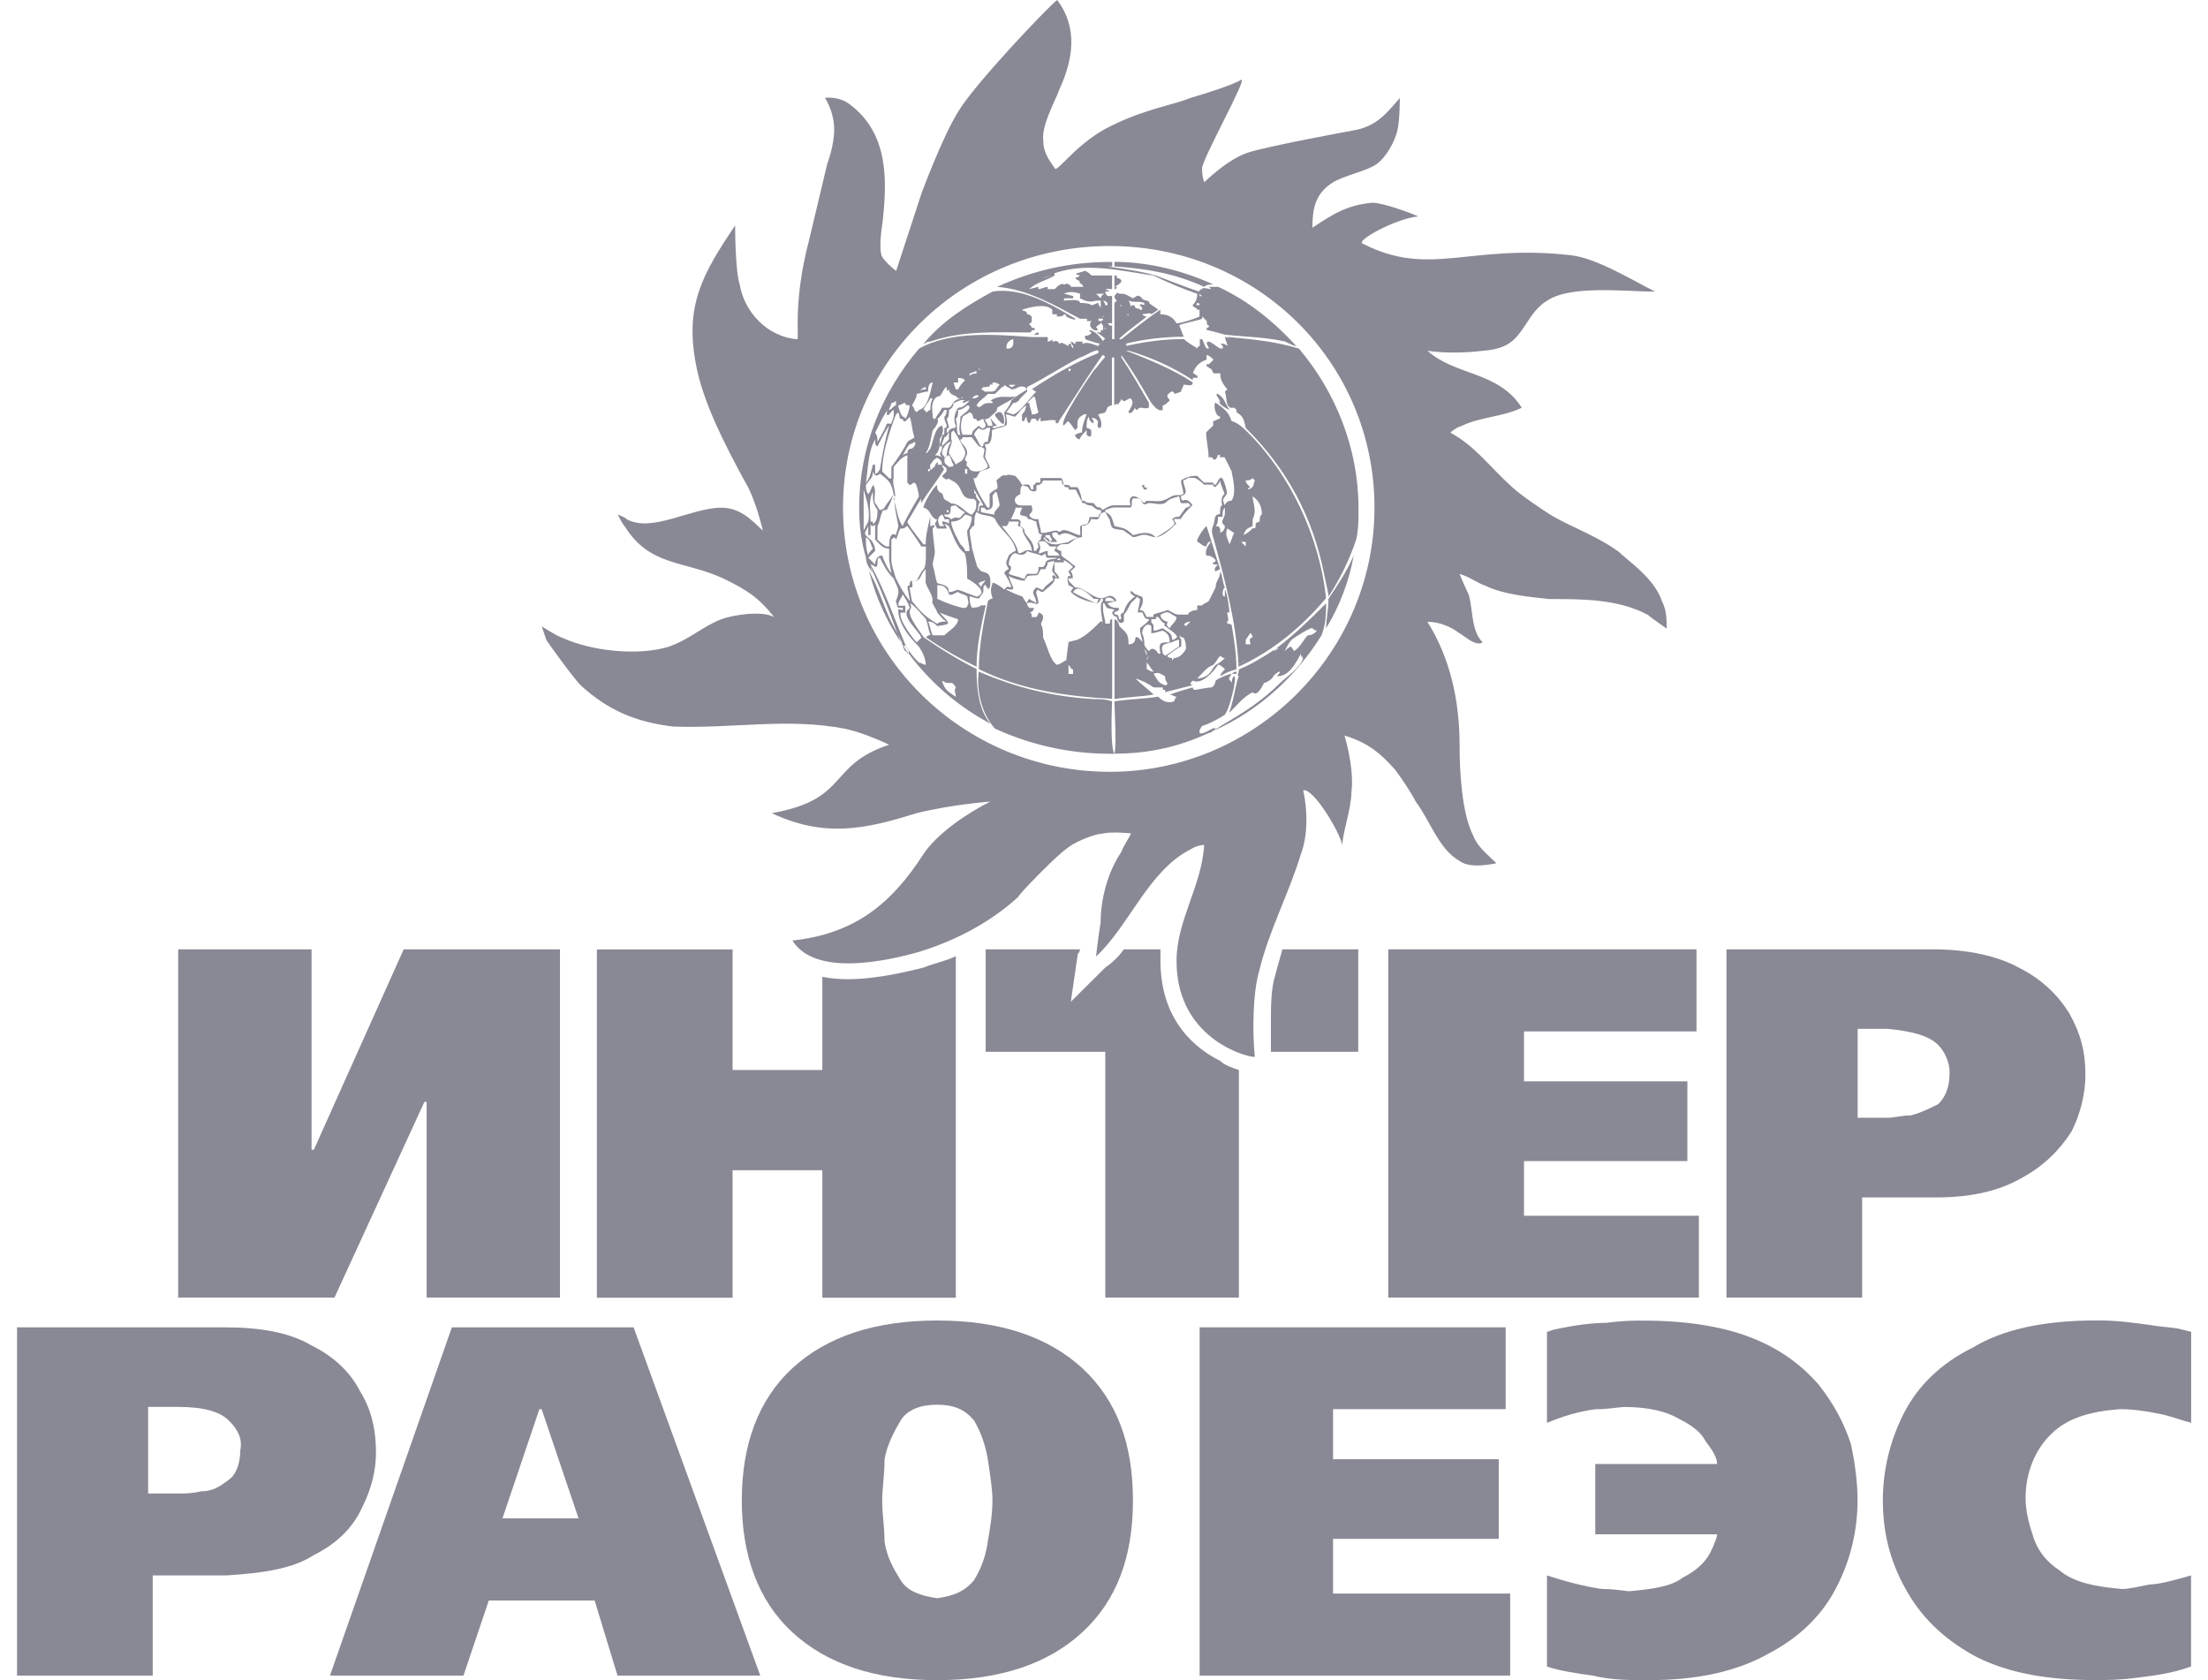 <svg width="46" height="35" viewBox="0 0 46 35" fill="none" xmlns="http://www.w3.org/2000/svg">
<g id="Organizers">
<g id="Vector">
<path fill-rule="evenodd" clip-rule="evenodd" d="M3.086 29.308H3.712C4.239 29.308 4.577 29.403 4.767 29.591C4.959 29.784 5.055 29.974 5.006 30.21C5.006 30.494 4.91 30.73 4.767 30.825C4.575 30.971 4.429 31.066 4.19 31.066C3.998 31.112 3.855 31.112 3.712 31.112H3.086V29.308ZM0.355 27.65V34.905H3.182V32.818H4.72C5.485 32.771 6.109 32.676 6.54 32.393C7.017 32.156 7.356 31.822 7.547 31.396C7.739 31.017 7.833 30.635 7.833 30.257C7.833 29.784 7.737 29.355 7.498 28.977C7.307 28.598 6.968 28.263 6.491 28.028C6.013 27.745 5.387 27.65 4.671 27.65H0.355Z" fill="#898995"/>
<path fill-rule="evenodd" clip-rule="evenodd" d="M11.284 29.355L12.053 31.63H10.468L11.237 29.355H11.284ZM9.414 27.65L6.874 34.905H9.656L10.183 33.341H12.388L12.865 34.905H15.839L13.2 27.65H9.414Z" fill="#898995"/>
<path fill-rule="evenodd" clip-rule="evenodd" d="M19.525 29.262C19.864 29.262 20.102 29.357 20.294 29.593C20.437 29.834 20.533 30.117 20.58 30.4C20.629 30.732 20.676 31.019 20.676 31.256C20.676 31.539 20.629 31.822 20.58 32.108C20.533 32.443 20.435 32.678 20.294 32.915C20.102 33.151 19.864 33.246 19.525 33.293C19.191 33.246 18.903 33.151 18.762 32.915C18.617 32.678 18.475 32.441 18.428 32.108C18.428 31.824 18.379 31.541 18.379 31.256C18.379 31.019 18.428 30.732 18.428 30.4C18.475 30.117 18.619 29.834 18.762 29.593C18.905 29.357 19.191 29.262 19.525 29.262ZM19.525 27.508C18.23 27.508 17.228 27.84 16.508 28.501C15.788 29.167 15.454 30.115 15.454 31.254C15.454 32.393 15.788 33.341 16.508 34.003C17.228 34.668 18.232 35 19.525 35C20.819 35 21.826 34.668 22.548 34.003C23.264 33.341 23.603 32.439 23.603 31.254C23.603 30.069 23.264 29.167 22.548 28.501C21.826 27.84 20.823 27.508 19.525 27.508Z" fill="#898995"/>
<path fill-rule="evenodd" clip-rule="evenodd" d="M24.992 27.65V34.905H31.462V33.196H27.772V32.057H31.224V30.398H27.772V29.355H31.368V27.65H24.992Z" fill="#898995"/>
<path fill-rule="evenodd" clip-rule="evenodd" d="M33.235 30.494V31.962H35.774C35.774 32.009 35.725 32.156 35.63 32.344C35.534 32.532 35.344 32.722 35.056 32.864C34.818 33.052 34.432 33.101 33.953 33.147C33.857 33.147 33.667 33.101 33.38 33.101C33.041 33.054 32.66 32.959 32.229 32.818V34.717C32.515 34.812 32.851 34.858 33.184 34.905C33.571 35 33.953 35 34.336 35C35.391 35 36.207 34.812 36.876 34.43C37.502 34.098 37.979 33.627 38.265 33.054C38.557 32.488 38.699 31.869 38.699 31.254C38.699 30.918 38.653 30.494 38.557 30.069C38.412 29.64 38.218 29.262 37.883 28.837C37.549 28.455 37.12 28.123 36.541 27.888C35.966 27.652 35.199 27.51 34.239 27.51C34.047 27.51 33.81 27.51 33.475 27.556C33.184 27.556 32.802 27.603 32.372 27.698L32.229 27.745V29.64C32.564 29.498 32.898 29.403 33.233 29.357C33.524 29.357 33.714 29.31 33.857 29.31C34.336 29.31 34.722 29.405 34.961 29.547C35.246 29.689 35.438 29.834 35.534 30.024C35.678 30.214 35.772 30.356 35.772 30.497H33.233L33.235 30.494Z" fill="#898995"/>
<path fill-rule="evenodd" clip-rule="evenodd" d="M45.649 32.818C45.315 32.913 44.98 33.006 44.79 33.006C44.548 33.052 44.356 33.101 44.213 33.101C43.64 33.054 43.205 32.959 42.918 32.722C42.632 32.534 42.44 32.298 42.344 31.962C42.249 31.679 42.2 31.442 42.2 31.206C42.2 30.682 42.392 30.208 42.726 29.879C43.061 29.543 43.544 29.401 44.162 29.355C44.45 29.355 44.739 29.401 44.98 29.45C45.219 29.496 45.457 29.591 45.649 29.638V27.743L45.457 27.696C45.313 27.65 45.076 27.65 44.788 27.601C44.45 27.555 44.115 27.506 43.685 27.506C42.581 27.506 41.718 27.694 41.098 28.073C40.425 28.404 39.948 28.88 39.66 29.448C39.371 30.018 39.226 30.633 39.226 31.252C39.226 32.009 39.417 32.627 39.754 33.194C40.089 33.764 40.566 34.191 41.192 34.525C41.861 34.856 42.677 34.998 43.638 34.998C43.877 34.998 44.162 34.998 44.497 34.952C44.884 34.905 45.266 34.856 45.647 34.715V32.816L45.649 32.818Z" fill="#898995"/>
<path fill-rule="evenodd" clip-rule="evenodd" d="M19.24 20.156C18.664 20.301 17.803 20.489 17.132 20.348V22.29H15.262V19.777H12.435V27.033H15.262V24.377H17.132V27.033H19.913V19.919C19.721 20.014 19.478 20.061 19.24 20.156Z" fill="#898995"/>
<path fill-rule="evenodd" clip-rule="evenodd" d="M25.422 22.1C24.945 21.865 24.176 21.293 24.176 20.012V19.776H23.413C23.317 19.917 23.168 20.061 23.026 20.156L22.309 20.868L22.454 19.872C22.454 19.872 22.501 19.824 22.501 19.776H20.535V21.911H23.027V27.031H25.81V22.288C25.663 22.241 25.518 22.193 25.422 22.1Z" fill="#898995"/>
<path fill-rule="evenodd" clip-rule="evenodd" d="M6.538 23.952H6.491V19.776H3.712V27.031H6.968L8.841 22.955H8.888V27.031H11.666V19.776H8.41L6.538 23.952Z" fill="#898995"/>
<path fill-rule="evenodd" clip-rule="evenodd" d="M26.573 20.301C26.477 20.584 26.477 20.963 26.477 21.339V21.911H28.297V19.776H26.716C26.667 19.966 26.62 20.107 26.571 20.301H26.573Z" fill="#898995"/>
<path fill-rule="evenodd" clip-rule="evenodd" d="M40.617 22.336C40.617 22.67 40.521 22.86 40.378 23.002C40.186 23.097 39.997 23.19 39.805 23.236C39.613 23.236 39.466 23.285 39.324 23.285H38.701V21.432H39.324C39.854 21.483 40.188 21.578 40.378 21.768C40.523 21.909 40.617 22.146 40.617 22.334V22.336ZM43.108 21.104C42.869 20.724 42.534 20.394 42.057 20.156C41.623 19.919 41.002 19.776 40.28 19.776H35.968V27.031H38.795V24.944H40.329C41.098 24.944 41.671 24.802 42.153 24.519C42.581 24.282 42.916 23.952 43.157 23.57C43.35 23.192 43.446 22.767 43.446 22.385C43.446 21.913 43.35 21.535 43.108 21.106V21.104Z" fill="#898995"/>
<path fill-rule="evenodd" clip-rule="evenodd" d="M31.75 24.187H35.154V22.526H31.75V21.486H35.344V19.776H28.922V27.031H35.393V25.326H31.75V24.187Z" fill="#898995"/>
<path fill-rule="evenodd" clip-rule="evenodd" d="M23.121 16.078C20.055 16.078 17.563 13.612 17.563 10.575C17.563 7.537 20.055 5.125 23.121 5.125C26.187 5.125 28.635 7.544 28.635 10.575C28.635 13.605 26.142 16.078 23.121 16.078ZM33.763 11.525C33.333 11.195 32.804 11.007 32.374 10.767C32.135 10.625 31.654 10.293 31.509 10.152C31.032 9.727 30.742 9.296 30.216 9.013C30.216 9.013 30.312 8.916 30.454 8.871C30.842 8.683 31.319 8.683 31.703 8.493C31.224 7.733 30.314 7.828 29.74 7.308C30.073 7.356 30.503 7.356 30.891 7.308C31.511 7.261 31.607 7.019 31.895 6.596C31.99 6.454 32.137 6.312 32.233 6.264C32.71 5.93 33.91 6.076 34.483 6.076C34.006 5.835 33.237 5.364 32.71 5.315C30.601 5.079 29.787 5.787 28.398 5.079C28.204 5.032 29.067 4.555 29.545 4.508C29.449 4.46 28.829 4.223 28.588 4.223C28.06 4.272 27.772 4.46 27.342 4.743C27.342 4.365 27.391 4.033 27.772 3.798C28.011 3.653 28.492 3.558 28.684 3.416C28.876 3.275 29.067 2.945 29.114 2.706C29.163 2.518 29.163 2.041 29.163 2.041C28.878 2.373 28.684 2.613 28.252 2.706C28.252 2.706 26.432 3.038 26.001 3.178C25.567 3.319 25.09 3.796 25.09 3.796C25.09 3.796 25.043 3.701 25.043 3.507C25.043 3.313 26.001 1.612 25.859 1.661C25.712 1.756 25.139 1.944 24.804 2.039C24.465 2.18 23.845 2.276 23.172 2.611C22.456 2.943 22.022 3.604 21.975 3.509C21.926 3.414 21.736 3.226 21.736 2.943C21.689 2.611 21.975 2.134 22.075 1.851C22.36 1.234 22.458 0.57 22.024 0C21.832 0.145 20.3 1.756 19.965 2.322C19.633 2.848 19.197 4.031 19.197 4.031L18.67 5.643C18.67 5.643 18.479 5.502 18.385 5.36C18.287 5.218 18.385 4.646 18.385 4.646C18.48 3.796 18.529 2.799 17.712 2.18C17.473 1.992 17.187 2.039 17.187 2.039C17.187 2.039 17.379 2.322 17.379 2.704C17.379 3.036 17.234 3.414 17.234 3.414L16.849 5.03C16.514 6.311 16.657 7.067 16.61 7.067C15.988 7.019 15.507 6.501 15.411 5.928C15.315 5.645 15.315 4.697 15.315 4.697C14.646 5.692 14.26 6.357 14.499 7.591C14.646 8.394 15.123 9.298 15.507 10.01C15.745 10.388 15.892 11.054 15.892 11.054C15.649 10.819 15.411 10.576 15.027 10.576C14.403 10.576 13.589 11.102 13.061 10.819C13.014 10.768 12.869 10.72 12.869 10.72C12.869 10.72 12.965 10.914 13.012 10.96C13.542 11.812 14.258 11.671 15.074 12.053C15.552 12.287 15.79 12.431 16.129 12.856C15.89 12.714 15.264 12.807 15.025 12.902C14.644 13.044 14.352 13.331 13.922 13.475C13.298 13.663 12.341 13.57 11.717 13.287C11.574 13.238 11.286 13.046 11.286 13.046C11.286 13.046 11.333 13.191 11.382 13.333C11.478 13.475 11.955 14.136 12.102 14.28C12.675 14.803 13.249 15.04 14.018 15.135C15.264 15.182 16.414 14.947 17.612 15.182C18.042 15.277 18.523 15.514 18.523 15.514C17.228 15.942 17.706 16.652 16.078 16.939C17.181 17.459 18.04 17.271 19.095 16.939C19.864 16.751 20.629 16.699 20.629 16.699C20.149 16.939 19.525 17.364 19.24 17.789C18.57 18.833 17.803 19.452 16.508 19.593C16.986 20.354 18.475 20.018 19.144 19.83C19.913 19.593 20.629 19.215 21.206 18.691C21.302 18.549 21.636 18.22 21.781 18.076C21.877 17.981 22.071 17.787 22.262 17.647C22.454 17.506 22.838 17.364 22.979 17.364C23.17 17.316 23.605 17.364 23.605 17.364H23.556C23.556 17.411 23.413 17.599 23.364 17.742C23.073 18.171 22.93 18.738 22.93 19.215C22.881 19.498 22.834 19.925 22.834 19.925C23.507 19.31 23.935 18.127 24.8 17.696C24.945 17.601 25.086 17.601 25.086 17.601C25.039 18.456 24.511 19.17 24.511 20.02C24.511 21.729 26.142 22.061 26.142 22.012C26.093 21.541 26.093 20.685 26.238 20.208C26.43 19.405 26.858 18.598 27.103 17.789C27.246 17.411 27.246 16.891 27.15 16.462C27.389 16.416 28.011 17.506 27.962 17.647C27.962 17.364 28.154 16.844 28.154 16.509C28.203 16.128 28.107 15.657 28.011 15.323C28.492 15.465 28.778 15.706 29.065 16.035C29.208 16.224 29.398 16.509 29.494 16.699C29.785 17.079 29.975 17.694 30.406 17.934C30.597 18.076 30.934 18.03 31.175 17.983C30.983 17.789 30.787 17.649 30.693 17.411C30.454 16.939 30.408 16.084 30.408 15.512C30.408 14.613 30.216 13.713 29.738 12.953C29.977 12.953 30.216 13.048 30.408 13.193C30.503 13.24 30.742 13.477 30.889 13.382C30.646 13.141 30.693 12.716 30.597 12.384C30.549 12.289 30.406 11.956 30.406 11.956C30.597 12.006 30.787 12.15 30.934 12.196C31.315 12.384 31.842 12.433 32.276 12.479C32.992 12.479 33.714 12.479 34.336 12.811C34.383 12.86 34.722 13.094 34.722 13.094C34.722 12.906 34.722 12.716 34.626 12.528C34.479 12.103 34.098 11.816 33.761 11.531L33.763 11.525Z" fill="#898995"/>
<path fill-rule="evenodd" clip-rule="evenodd" d="M21.732 5.787C21.829 5.756 21.893 5.74 21.924 5.74C21.877 5.74 21.781 5.787 21.732 5.787ZM25.088 5.975C24.464 5.692 23.89 5.597 23.217 5.55V5.455C23.937 5.455 24.659 5.643 25.279 5.926C25.231 5.926 25.135 5.926 25.088 5.973V5.975ZM23.217 5.975V5.74H23.266V5.787C23.46 5.835 23.317 5.928 23.217 5.975ZM23.217 6.023V5.975H23.266C23.266 6.007 23.25 6.023 23.217 6.023ZM22.932 6.215C22.899 6.184 22.867 6.153 22.836 6.12H23.027C22.979 6.12 22.932 6.169 22.932 6.215ZM24.992 6.215V6.12L25.041 6.169H24.992V6.215ZM24.945 6.357C24.896 6.357 24.945 6.311 24.945 6.311C24.976 6.311 24.992 6.326 24.992 6.357H24.945ZM23.026 6.357C23.026 6.357 23.026 6.311 22.977 6.262C23.009 6.262 23.041 6.278 23.073 6.311V6.357H23.026ZM23.364 6.406C23.364 6.406 23.364 6.357 23.317 6.357H23.364V6.406ZM22.932 6.406C22.899 6.373 22.883 6.342 22.883 6.311C22.836 6.311 22.787 6.357 22.74 6.357C22.691 6.311 22.548 6.311 22.501 6.311C22.501 6.214 22.216 6.262 22.167 6.262V6.214H22.358V6.167L22.167 6.118C22.262 6.072 22.358 6.072 22.501 6.118V6.214C22.597 6.262 22.693 6.311 22.836 6.262H22.932V6.406ZM23.746 6.452C23.746 6.406 23.699 6.452 23.65 6.406C23.65 6.406 23.65 6.357 23.603 6.357C23.603 6.357 23.554 6.357 23.554 6.406C23.554 6.342 23.538 6.295 23.507 6.264C23.65 6.312 23.746 6.264 23.84 6.312V6.359C23.84 6.359 23.744 6.312 23.744 6.359L23.793 6.408V6.454H23.744L23.746 6.452ZM23.509 6.596C23.509 6.547 23.46 6.547 23.46 6.547H23.509V6.596ZM22.979 6.596H22.932C22.979 6.596 23.075 6.547 22.979 6.596ZM21.636 6.972H21.541C21.573 6.94 21.605 6.924 21.636 6.924V6.972ZM23.364 7.067H23.317C23.317 7.019 23.841 6.642 23.89 6.596C23.858 6.596 23.826 6.58 23.794 6.547C23.841 6.547 23.986 6.501 23.986 6.547L24.129 6.452C24.082 6.406 23.986 6.357 23.937 6.311C23.986 6.262 23.794 6.262 23.794 6.214C23.699 6.118 23.699 6.167 23.603 6.214C23.507 6.167 23.458 6.118 23.364 6.118H23.317C23.266 6.072 23.266 6.118 23.217 6.167C23.217 6.198 23.234 6.23 23.266 6.262L23.217 6.311V6.262V7.065H23.168V6.782H23.122L23.073 6.733H23.168V6.167H23.073C23.073 6.167 23.026 6.118 23.026 6.072H23.122L23.026 6.021H23.168V5.738H22.74C22.676 5.675 22.628 5.643 22.595 5.643C22.499 5.69 22.309 5.69 22.499 5.738C22.468 5.769 22.436 5.785 22.403 5.785C22.403 5.833 22.499 5.833 22.499 5.88C22.452 5.88 22.548 5.928 22.548 5.928C22.548 5.928 22.548 5.975 22.595 5.975H22.309C22.309 5.928 22.261 5.928 22.261 5.928C22.214 5.88 22.214 5.928 22.165 5.928C22.118 5.88 22.018 5.975 21.971 6.023H21.826V5.975C21.779 5.975 21.683 6.023 21.634 6.023V5.975L21.443 6.023C21.587 5.882 21.824 5.835 21.969 5.74V5.692C22.642 5.457 23.362 5.645 24.031 5.74C24.319 5.882 24.657 6.023 24.943 6.12C24.943 6.215 24.911 6.294 24.847 6.357C24.847 6.406 24.943 6.406 24.943 6.452H24.99V6.594C24.894 6.64 24.608 6.735 24.509 6.735C24.445 6.61 24.333 6.547 24.174 6.547V6.452C23.888 6.64 23.601 6.877 23.362 7.067H23.364ZM20.678 6.074C21.302 5.975 21.924 6.357 22.405 6.64C22.405 6.673 22.341 6.657 22.214 6.594C22.214 6.561 22.197 6.545 22.165 6.545C22.165 6.594 22.069 6.594 22.018 6.594V6.545H21.922V6.45C21.779 6.309 21.445 6.404 21.3 6.45C21.3 6.499 21.396 6.45 21.396 6.545C21.428 6.545 21.461 6.561 21.494 6.594V6.689C21.494 6.735 21.445 6.735 21.445 6.735C21.445 6.784 21.494 6.784 21.494 6.83H21.541C21.59 6.879 21.541 6.879 21.494 6.879C21.494 6.91 21.477 6.926 21.445 6.926C20.772 6.926 20.055 6.879 19.383 7.116C19.287 7.116 19.287 7.162 19.24 7.162C19.627 6.691 20.151 6.359 20.676 6.076L20.678 6.074ZM21.014 7.261H20.967C20.967 7.211 20.967 7.162 21.014 7.116C21.014 7.116 21.063 7.067 21.11 7.067V7.162C21.11 7.211 21.063 7.261 21.014 7.261ZM22.261 7.733V7.684H22.309C22.309 7.733 22.261 7.733 22.261 7.733ZM20.39 7.733V7.684H20.437C20.406 7.684 20.39 7.7 20.39 7.733ZM20.2 7.828V7.779C20.247 7.779 20.296 7.733 20.343 7.733V7.779C20.279 7.779 20.232 7.795 20.2 7.828ZM21.063 8.064L21.014 8.016H21.159C21.159 8.016 21.11 8.064 21.063 8.064ZM19.913 8.111L19.864 7.969H19.96V7.874C20.009 7.874 20.055 7.874 20.105 7.923C20.055 7.969 20.009 8.018 19.96 8.111H19.913ZM19.144 8.159C19.191 8.111 19.24 8.064 19.287 8.064V8.111C19.24 8.111 19.191 8.111 19.144 8.159ZM20.631 8.159H20.535C20.486 8.159 20.486 8.111 20.437 8.111L20.486 8.064C20.535 8.064 20.631 8.064 20.631 8.016V7.967C20.631 8 20.646 8.016 20.678 8.016V7.967C20.742 7.967 20.791 7.983 20.825 8.016C20.727 8.111 20.774 8.157 20.631 8.157V8.159ZM20.009 8.299C20.009 8.299 20.055 8.299 20.055 8.252V8.299H20.009ZM20.247 8.299C20.296 8.252 20.343 8.204 20.392 8.252C20.343 8.299 20.296 8.299 20.247 8.299ZM18.524 8.54C18.524 8.493 18.57 8.444 18.57 8.394C18.603 8.394 18.635 8.379 18.666 8.347V8.444C18.619 8.444 18.57 8.54 18.524 8.54ZM25.614 8.54C25.518 8.493 25.422 8.444 25.375 8.347L25.422 8.394C25.422 8.299 25.279 8.206 25.375 8.206C25.518 8.301 25.518 8.394 25.614 8.54ZM19.097 8.588L19.05 8.54C19.05 8.493 19.001 8.444 19.001 8.444C19.05 8.347 19.097 8.299 19.097 8.204C19.146 8.204 19.242 8.157 19.335 8.157C19.335 8.109 19.335 7.967 19.431 7.967C19.383 8.157 19.335 8.493 19.146 8.54L19.097 8.588ZM19.287 8.588C19.287 8.556 19.271 8.54 19.24 8.54C19.24 8.493 19.335 8.394 19.383 8.299H19.431C19.383 8.394 19.383 8.444 19.383 8.54C19.335 8.54 19.335 8.588 19.287 8.588ZM21.494 8.635C21.494 8.54 21.445 8.493 21.445 8.394H21.396C21.445 8.347 21.494 8.299 21.541 8.252C21.59 8.299 21.59 8.493 21.636 8.586C21.59 8.633 21.541 8.633 21.494 8.633V8.635ZM21.11 8.635L20.967 8.588L21.11 8.394C21.174 8.394 21.222 8.362 21.255 8.299C21.302 8.252 21.351 8.204 21.398 8.157V8.062C21.781 7.872 22.12 7.637 22.501 7.447C22.55 7.447 22.836 7.259 22.883 7.306V7.354C22.405 7.542 21.924 7.826 21.494 8.109C21.541 8.109 21.541 8.157 21.59 8.157C21.445 8.299 21.255 8.586 21.11 8.633V8.635ZM19.478 8.728C19.431 8.728 19.431 8.681 19.431 8.681C19.431 8.54 19.383 8.444 19.478 8.299C19.511 8.268 19.544 8.252 19.578 8.252C19.627 8.204 19.674 8.064 19.723 8.064V8.111C19.723 8.159 19.77 8.111 19.77 8.111C19.77 8.174 19.818 8.221 19.915 8.252L19.962 8.299H20.011C19.819 8.347 19.866 8.444 19.772 8.493H19.629C19.58 8.588 19.529 8.635 19.48 8.728H19.478ZM18.858 8.728C18.858 8.697 18.842 8.681 18.809 8.681C18.762 8.633 18.713 8.493 18.713 8.444C18.762 8.444 18.809 8.394 18.858 8.394C18.858 8.444 18.905 8.444 18.954 8.444C18.954 8.493 18.905 8.681 18.858 8.728ZM20.873 8.823C20.776 8.728 20.727 8.666 20.727 8.635C20.873 8.493 20.92 8.683 20.92 8.776V8.823H20.873ZM20.582 8.871C20.582 8.823 20.486 8.73 20.535 8.73C20.566 8.73 20.598 8.714 20.631 8.683C20.631 8.73 20.678 8.825 20.678 8.871H20.582ZM20.678 8.918C20.678 8.871 20.727 8.871 20.774 8.871C20.727 8.823 20.631 8.73 20.631 8.683C20.727 8.588 20.774 8.588 20.774 8.495C20.92 8.396 21.065 8.349 21.161 8.254C21.016 8.301 20.826 8.206 20.633 8.349C20.633 8.349 20.68 8.349 20.68 8.396H20.584C20.439 8.396 20.439 8.541 20.345 8.446C20.394 8.349 20.49 8.301 20.584 8.206H20.729C20.776 8.159 20.826 8.111 20.875 8.064C20.907 8.064 20.922 8.048 20.922 8.016C20.971 8.064 21.018 8.064 21.067 8.111C21.21 8.111 21.21 8.016 21.353 8.064L21.4 8.111C21.257 8.206 21.161 8.252 21.067 8.347C21.067 8.394 20.971 8.54 20.922 8.588C20.922 8.683 20.971 8.73 20.922 8.871C20.826 8.871 20.776 8.918 20.68 8.918H20.678ZM19.723 8.964C19.723 8.932 19.739 8.916 19.77 8.916C19.77 8.885 19.754 8.822 19.723 8.728C19.77 8.681 19.77 8.633 19.77 8.54C19.834 8.508 19.866 8.46 19.866 8.394C19.915 8.394 20.011 8.299 20.105 8.347C20.072 8.347 20.055 8.363 20.055 8.394C20.105 8.394 20.151 8.347 20.2 8.347C20.105 8.444 20.055 8.493 19.962 8.493C19.866 8.635 19.866 8.776 19.915 8.871C19.915 8.902 19.898 8.918 19.866 8.918C19.833 8.918 19.801 8.934 19.77 8.966C19.77 8.966 19.77 9.015 19.723 9.015V8.964ZM20.055 9.059C20.009 8.964 20.009 8.823 20.055 8.681C20.105 8.633 20.151 8.633 20.2 8.586C20.296 8.633 20.247 8.681 20.296 8.728H20.343C20.343 8.823 20.439 8.728 20.488 8.728C20.488 8.776 20.537 8.823 20.537 8.869C20.488 8.964 20.439 8.916 20.392 8.869C20.343 8.916 20.247 8.964 20.247 9.057H20.055V9.059ZM19.96 9.059C19.913 8.918 19.96 8.918 19.913 8.728C19.96 8.681 19.96 8.633 19.96 8.54C20.055 8.54 20.151 8.444 20.151 8.444C20.184 8.444 20.2 8.461 20.2 8.493C20.151 8.588 20.105 8.588 20.009 8.681C20.009 8.823 19.96 8.916 20.009 9.059H19.96ZM18.281 9.203C18.281 9.109 18.265 9.046 18.232 9.015C18.332 8.825 18.379 8.683 18.524 8.495C18.475 8.541 18.475 8.59 18.475 8.637C18.524 8.685 18.57 8.541 18.619 8.541V8.637C18.619 8.732 18.57 8.778 18.57 8.825H18.475C18.428 8.966 18.332 9.11 18.281 9.205V9.203ZM20.437 9.296C20.39 9.248 20.341 9.108 20.294 9.059C20.294 9.013 20.341 8.964 20.39 8.918C20.535 9.015 20.535 8.871 20.629 8.918C20.629 8.966 20.58 9.154 20.58 9.203C20.533 9.203 20.484 9.203 20.484 9.298H20.435L20.437 9.296ZM19.627 9.296V9.248C19.627 9.201 19.674 9.153 19.674 9.106C19.723 9.106 19.723 9.057 19.77 9.011V9.153C19.723 9.201 19.674 9.248 19.627 9.294V9.296ZM18.809 9.486C18.858 9.391 18.905 9.298 18.954 9.25C18.985 9.25 19.017 9.234 19.05 9.203C19.097 9.25 19.05 9.298 19.001 9.345C18.937 9.345 18.905 9.376 18.905 9.44C18.874 9.44 18.842 9.456 18.809 9.488V9.486ZM19.674 9.533C19.674 9.486 19.627 9.486 19.627 9.438C19.627 9.343 19.723 9.203 19.819 9.203C19.77 9.25 19.723 9.391 19.723 9.486L19.674 9.533ZM19.627 9.533C19.578 9.486 19.527 9.486 19.478 9.486C19.578 9.391 19.578 9.298 19.578 9.154C19.627 9.059 19.674 8.966 19.627 8.871C19.478 8.871 19.431 9.25 19.383 9.343C19.335 9.391 19.335 9.438 19.287 9.438C19.383 9.296 19.383 9.154 19.431 8.966C19.478 8.918 19.578 8.778 19.527 8.73C19.578 8.683 19.627 8.635 19.674 8.541H19.723C19.723 8.605 19.707 8.652 19.674 8.683C19.674 8.778 19.723 8.825 19.723 8.871C19.723 8.918 19.674 8.918 19.674 8.918V9.015C19.674 9.046 19.658 9.061 19.627 9.061C19.627 9.156 19.578 9.203 19.578 9.298H19.627C19.627 9.486 19.527 9.393 19.627 9.533ZM19.913 9.678C19.864 9.581 19.817 9.533 19.768 9.438C19.768 9.343 19.864 9.203 19.817 9.154V9.013L19.864 8.964C19.96 9.106 20.009 9.201 20.055 9.296C20.151 9.438 20.105 9.484 20.055 9.579C20.009 9.63 19.96 9.63 19.913 9.676V9.678ZM19.77 9.725C19.723 9.676 19.674 9.676 19.674 9.579C19.674 9.531 19.723 9.484 19.77 9.484C19.819 9.531 19.819 9.63 19.866 9.676C19.866 9.725 19.819 9.725 19.77 9.725ZM20.341 9.82C20.294 9.82 20.245 9.82 20.198 9.771C20.198 9.725 20.102 9.725 20.149 9.63L20.102 9.579C20.102 9.531 20.149 9.484 20.149 9.438C20.149 9.296 20.007 9.25 20.007 9.154C20.038 9.154 20.054 9.139 20.054 9.108H20.245L20.39 9.296C20.582 9.343 20.486 9.391 20.486 9.531C20.55 9.628 20.582 9.692 20.582 9.725C20.535 9.771 20.437 9.82 20.343 9.82H20.341ZM19.335 9.82V9.771H19.383C19.383 9.82 19.335 9.82 19.335 9.82ZM20.151 9.868H20.105V9.771H20.151V9.868ZM18.524 9.963C18.475 9.915 18.428 9.868 18.379 9.822C18.379 9.44 18.524 9.015 18.664 8.637L18.713 8.59C18.762 8.685 18.713 8.732 18.809 8.732C18.809 8.764 18.826 8.78 18.858 8.78C18.858 8.78 18.905 8.732 18.954 8.685C19.001 8.827 19.001 8.968 19.05 9.11C19.001 9.156 18.954 9.156 18.905 9.205C18.809 9.393 18.713 9.535 18.57 9.729V9.965H18.524V9.963ZM18.04 10.056C18.089 9.725 18.089 9.391 18.232 9.154C18.232 9.203 18.232 9.296 18.281 9.296C18.41 9.043 18.491 8.901 18.524 8.871C18.428 9.203 18.379 9.486 18.332 9.773C18.298 9.838 18.265 9.87 18.232 9.87V9.68H18.185C18.136 9.87 18.136 9.917 18.04 10.06V10.056ZM23.841 10.198C23.841 10.198 23.794 10.152 23.794 10.103H23.841V10.152H23.89V10.198H23.841ZM26 10.198C26 10.198 26 10.152 26.049 10.152C26 10.103 25.951 10.056 25.951 10.01C26.016 10.01 26.064 9.994 26.095 9.963L26.144 10.01C26.095 10.105 26.144 10.152 26 10.198ZM18.332 10.623C18.281 10.575 18.281 10.528 18.232 10.481C18.185 10.386 18.281 10.198 18.185 10.103C18.136 10.198 18.136 10.245 18.089 10.291C18.04 10.245 18.04 10.15 18.04 10.103C18.136 9.961 18.185 9.961 18.185 9.82C18.216 9.914 18.265 9.93 18.332 9.868C18.524 10.01 18.57 10.056 18.617 10.293C18.569 10.388 18.473 10.481 18.426 10.576C18.393 10.609 18.361 10.625 18.33 10.625L18.332 10.623ZM19.723 10.669V10.623C19.77 10.623 19.77 10.669 19.77 10.669H19.723ZM20.39 10.669C20.341 10.623 20.39 10.575 20.39 10.481C20.486 10.481 20.294 10.386 20.341 10.293C20.294 10.293 20.294 10.247 20.294 10.198C20.39 10.34 20.437 10.435 20.486 10.53H20.437C20.39 10.53 20.39 10.625 20.39 10.671V10.669ZM20.725 10.718C20.692 10.718 20.596 10.702 20.437 10.669V10.575C20.486 10.575 20.535 10.575 20.535 10.623C20.727 10.623 20.678 10.481 20.678 10.34C20.678 10.291 20.727 10.291 20.727 10.245C20.774 10.245 20.774 10.291 20.774 10.291C20.808 10.417 20.825 10.496 20.825 10.528C20.774 10.623 20.678 10.669 20.727 10.716L20.725 10.718ZM19.817 10.817C19.768 10.767 19.721 10.767 19.721 10.767C19.672 10.767 19.672 10.718 19.672 10.718H19.768C19.864 10.623 19.721 10.53 19.913 10.53C19.96 10.576 20.009 10.625 20.105 10.671L20.055 10.72C19.96 10.866 19.96 10.72 19.817 10.819V10.817ZM18.185 10.864H18.136C18.136 10.623 18.089 10.435 18.185 10.247C18.185 10.435 18.185 10.481 18.281 10.625C18.281 10.72 18.281 10.866 18.185 10.914V10.864ZM18.809 10.959C18.713 10.864 18.664 10.53 18.617 10.386C18.713 10.386 18.569 10.056 18.617 9.961V9.725C18.713 9.63 18.762 9.531 18.903 9.484V10.056L18.952 10.103C18.999 10.103 18.999 10.056 19.048 10.056C19.097 10.056 19.144 10.291 19.144 10.34C18.921 10.721 18.809 10.928 18.809 10.959ZM19.578 10.959C19.527 10.864 19.527 10.767 19.627 10.718C19.627 10.718 19.674 10.767 19.674 10.817H19.77V10.912C19.739 10.88 19.691 10.864 19.627 10.864C19.627 10.896 19.643 10.928 19.674 10.959H19.578ZM17.993 11.052V10.196C18.04 10.384 18.136 10.621 18.089 10.862C18.057 10.925 18.025 10.988 17.993 11.05V11.052ZM25.422 11.1C25.422 11.005 25.422 10.959 25.326 10.959C25.375 10.912 25.375 10.817 25.375 10.767H25.471C25.471 10.669 25.471 10.625 25.518 10.576V10.718C25.471 10.864 25.422 10.864 25.518 10.959C25.518 11.022 25.486 11.069 25.422 11.1ZM25.906 11.147C25.953 11.005 26.002 11.005 26.097 10.959V10.817C26.193 10.623 26.097 10.481 26.097 10.34C26.242 10.435 26.289 10.575 26.289 10.718C26.242 10.718 26.242 10.864 26.242 10.864C26.097 10.912 26.193 10.912 26.146 11.005H26.097C26.05 11.052 26.002 11.1 25.906 11.147ZM22.501 11.147C22.405 11.147 22.216 11.005 22.12 11.052C22.087 11.084 22.054 11.084 22.02 11.052C21.924 11.052 21.828 11.1 21.734 11.1H21.687C21.687 11.005 21.638 10.912 21.638 10.817C21.591 10.817 21.447 10.817 21.447 10.718C21.543 10.623 21.496 10.623 21.496 10.53H21.304C21.257 10.53 21.208 10.53 21.161 10.481C21.112 10.386 21.161 10.34 21.257 10.293C21.257 10.198 21.257 10.152 21.304 10.105C21.4 10.153 21.4 10.105 21.449 10.2C21.497 10.249 21.593 10.249 21.593 10.2V10.105H21.64C21.736 10.059 21.689 10.059 21.736 10.01H22.124C22.124 10.059 22.124 10.105 22.171 10.105C22.171 10.153 22.22 10.153 22.266 10.153V10.2H22.411C22.46 10.295 22.507 10.388 22.556 10.483H22.603C22.652 10.532 22.699 10.532 22.748 10.532C22.795 10.578 22.844 10.627 22.939 10.627V10.673C22.939 10.722 22.891 10.673 22.891 10.77H22.699C22.699 10.804 22.683 10.852 22.652 10.916C22.46 10.963 22.507 10.916 22.507 11.151L22.501 11.147ZM24.082 11.195C23.937 11.054 23.797 11.1 23.605 11.147C23.556 11.1 23.509 11.052 23.413 11.005L23.217 10.957C23.168 10.815 23.168 10.716 23.026 10.668V10.621C23.073 10.621 23.122 10.572 23.217 10.572H23.556C23.605 10.526 23.556 10.431 23.605 10.384H23.748C23.843 10.526 23.797 10.526 23.939 10.479C24.035 10.479 24.178 10.528 24.274 10.479C24.37 10.384 24.419 10.384 24.565 10.338C24.612 10.526 24.565 10.479 24.757 10.479L24.804 10.528C24.804 10.528 24.757 10.575 24.708 10.575C24.661 10.623 24.612 10.716 24.565 10.765C24.515 10.765 24.466 10.765 24.419 10.815C24.419 10.815 24.466 10.862 24.466 10.91C24.466 10.959 24.18 11.145 24.084 11.193L24.082 11.195ZM21.875 11.29C21.875 11.242 21.826 11.195 21.779 11.195V11.147H21.875C21.875 11.195 21.922 11.242 21.922 11.242L21.875 11.29ZM25.614 11.337C25.567 11.195 25.518 11.149 25.567 11.007L25.71 11.102C25.663 11.197 25.663 11.244 25.614 11.337ZM21.971 11.337C21.875 11.337 21.779 11.29 21.732 11.195C21.781 11.195 21.828 11.29 21.877 11.29H22.02C22.02 11.242 21.924 11.195 21.924 11.149V11.102C22.071 11.054 22.02 11.149 22.071 11.149C22.216 11.054 22.309 11.149 22.454 11.197C22.356 11.244 22.309 11.244 22.262 11.292L22.02 11.339H21.973L21.971 11.337ZM25.953 11.383C25.921 11.351 25.889 11.319 25.857 11.288H25.953V11.383ZM18.475 11.383C18.428 11.383 18.332 11.288 18.281 11.242V10.959C18.332 10.864 18.332 10.767 18.379 10.669C18.379 10.623 18.428 10.623 18.475 10.623C18.524 10.528 18.57 10.435 18.619 10.291C18.619 10.324 18.635 10.34 18.666 10.34C18.57 10.34 18.715 10.912 18.715 10.959C18.715 11.005 18.666 11.1 18.666 11.147C18.524 11.052 18.524 11.335 18.524 11.383H18.475ZM21.541 11.479C21.541 11.29 21.445 11.242 21.349 11.1C21.349 11.037 21.317 10.99 21.253 10.959C21.253 10.864 21.3 10.864 21.204 10.817H21.061C21.108 10.718 21.157 10.623 21.157 10.575H21.3C21.204 10.765 21.253 10.716 21.396 10.765C21.396 10.765 21.396 10.815 21.445 10.815C21.494 10.815 21.541 10.862 21.59 10.862C21.59 10.957 21.636 11.003 21.636 11.098C21.636 11.098 21.685 11.145 21.732 11.145C21.685 11.145 21.685 11.193 21.685 11.24C21.621 11.272 21.605 11.319 21.636 11.382C21.636 11.428 21.59 11.428 21.59 11.476H21.541V11.479ZM20.105 11.479C20.105 11.43 20.055 11.383 20.009 11.337C19.96 11.242 19.817 11.007 19.817 10.866C19.945 10.866 20.04 10.817 20.102 10.72C20.134 10.72 20.181 10.736 20.245 10.768C20.245 10.866 20.213 10.961 20.149 11.056C20.149 11.197 20.198 11.339 20.198 11.48H20.102L20.105 11.479ZM21.255 11.525C21.206 11.525 21.206 11.479 21.206 11.479C21.159 11.29 21.014 11.147 20.873 10.959H20.969C21.001 10.928 21.016 10.896 21.016 10.864H21.208C21.257 10.912 21.208 10.864 21.208 10.959C21.208 10.959 21.257 10.959 21.304 11.007C21.304 11.195 21.496 11.29 21.496 11.479C21.398 11.43 21.351 11.479 21.257 11.525H21.255ZM18.089 11.573C18.04 11.432 18.04 11.337 18.04 11.195C18.136 11.242 18.136 11.337 18.185 11.43C18.136 11.479 18.089 11.525 18.089 11.572V11.573ZM21.828 11.573V11.479C21.732 11.479 21.732 11.525 21.636 11.525C21.685 11.383 21.685 11.43 21.636 11.29C21.781 11.242 21.781 11.29 21.875 11.385H22.018C21.987 11.416 21.971 11.448 21.971 11.48C22.036 11.511 22.069 11.543 22.069 11.575H21.826L21.828 11.573ZM22.018 11.667L22.069 11.618C22.069 11.667 22.118 11.667 22.118 11.667H22.018ZM25.326 11.903C25.279 11.855 25.326 11.808 25.375 11.762C25.326 11.762 25.231 11.762 25.279 11.715C25.279 11.715 25.326 11.715 25.326 11.667C25.279 11.618 25.231 11.572 25.135 11.572C25.086 11.476 25.184 11.335 25.231 11.288H25.184C25.184 11.288 25.135 11.335 25.135 11.383C25.039 11.383 24.99 11.288 24.943 11.288V11.24C24.99 11.145 25.039 11.052 25.135 10.957C25.231 11.24 25.326 11.572 25.42 11.855L25.325 11.903H25.326ZM18.57 11.95C18.475 11.808 18.428 11.715 18.379 11.572C18.281 11.572 18.232 11.667 18.232 11.76C18.185 11.713 18.136 11.665 18.089 11.618C18.136 11.572 18.185 11.523 18.232 11.476C18.232 11.382 18.185 11.288 18.136 11.24C17.944 11.098 18.04 11.098 18.089 10.957V11.145H18.136V10.91C18.136 10.91 18.136 10.957 18.185 10.957C18.185 10.957 18.232 10.957 18.232 10.91V11.24C18.332 11.335 18.379 11.428 18.524 11.428V11.665L18.57 11.948V11.95ZM21.302 12.051C21.206 12.002 21.11 12.002 21.016 11.952C21.016 11.905 21.065 11.905 21.065 11.81L21.016 11.762C21.016 11.667 21.065 11.525 21.161 11.525C21.257 11.573 21.353 11.573 21.4 11.479C21.497 11.525 21.591 11.525 21.687 11.573C21.734 11.573 21.783 11.525 21.783 11.525C21.783 11.588 21.799 11.62 21.83 11.62H22.022C21.975 11.669 21.83 11.62 21.783 11.717C21.783 11.748 21.767 11.78 21.734 11.812H21.638C21.638 11.859 21.638 11.907 21.591 11.954H21.4C21.353 12.004 21.353 12.053 21.353 12.053H21.304L21.302 12.051ZM20.437 12.239C20.437 12.19 20.39 12.19 20.39 12.144C20.39 12.144 20.486 12.095 20.535 12.095C20.535 12.095 20.437 12.19 20.437 12.237V12.239ZM20.341 12.427C20.198 12.379 20.102 12.332 19.96 12.286C19.913 12.286 19.864 12.334 19.768 12.334C19.768 12.192 19.672 12.192 19.525 12.146C19.476 12.004 19.476 11.905 19.43 11.764C19.43 11.717 19.476 11.575 19.476 11.48C19.445 11.228 19.43 11.071 19.43 11.009L19.476 10.96C19.43 10.914 19.43 10.96 19.381 10.96V10.768C19.334 10.96 19.285 11.149 19.285 11.339H19.238C19.015 11.056 18.903 10.899 18.903 10.867C18.999 10.722 19.095 10.534 19.189 10.39V10.485C19.334 10.251 19.523 10.014 19.67 9.775C19.67 9.775 19.623 9.729 19.623 9.68H19.523C19.523 9.68 19.574 9.634 19.523 9.634C19.491 9.665 19.474 9.696 19.474 9.729C19.443 9.729 19.427 9.744 19.427 9.775H19.379V9.68C19.427 9.634 19.427 9.583 19.523 9.535C19.59 9.567 19.623 9.616 19.623 9.68C19.67 9.729 19.719 9.729 19.719 9.775V9.872V9.824C19.686 9.856 19.654 9.888 19.623 9.919C19.67 9.967 19.719 10.014 19.766 9.967C19.815 10.014 19.862 10.014 19.911 10.062C20.054 10.157 20.007 10.392 20.243 10.392H20.292L20.339 10.441V10.487C20.339 10.582 20.339 10.629 20.243 10.724C20.101 10.675 20.005 10.487 19.815 10.487C19.766 10.441 19.719 10.441 19.67 10.392C19.623 10.297 19.67 10.297 19.574 10.251C19.54 10.218 19.523 10.187 19.523 10.155V10.107C19.474 10.107 19.238 10.485 19.238 10.578C19.285 10.578 19.334 10.627 19.334 10.627C19.381 10.673 19.43 10.821 19.525 10.821L19.476 10.916L19.525 11.011H19.721C19.721 10.979 19.705 10.947 19.672 10.916C19.721 10.916 19.768 10.963 19.768 10.963C19.864 11.151 19.913 11.387 20.102 11.529C20.149 11.719 20.149 11.861 20.149 12.055C20.245 12.101 20.629 12.338 20.341 12.433V12.427ZM18.954 12.522C18.809 12.334 18.762 12.239 18.666 12.051C18.619 11.905 18.57 11.762 18.57 11.669V11.244L18.619 11.197C18.666 11.197 18.666 11.244 18.666 11.244C18.715 11.149 18.715 11.056 18.764 11.009H18.811C18.86 11.009 18.86 10.96 18.907 10.96C19.066 11.182 19.161 11.323 19.193 11.385H19.289V11.573C19.289 11.62 19.289 11.81 19.242 11.857C19.193 11.905 19.146 12.002 19.097 12.097H19.001C18.954 12.097 18.954 12.146 18.954 12.192C18.954 12.192 18.905 12.192 18.905 12.241C18.938 12.397 18.954 12.492 18.954 12.524V12.522ZM23.026 12.522C23.026 12.38 23.217 12.474 23.217 12.522H23.026ZM22.836 12.569C22.644 12.474 22.501 12.427 22.356 12.334C22.454 12.146 22.691 12.381 22.787 12.476H22.883C22.883 12.508 22.867 12.54 22.836 12.571V12.569ZM21.59 12.569C21.541 12.522 21.494 12.522 21.445 12.474C21.412 12.506 21.396 12.538 21.396 12.569C21.349 12.522 21.3 12.427 21.3 12.427C21.157 12.379 21.061 12.332 20.967 12.286C20.967 12.239 21.11 12.334 21.11 12.239C21.079 12.176 21.047 12.097 21.014 12.002C21.11 12.051 21.253 12.097 21.349 12.097C21.349 12.051 21.396 12.051 21.396 12.002C21.634 11.952 21.587 12.051 21.683 11.857H21.779C21.779 11.81 21.826 11.81 21.826 11.715C22.018 11.667 21.971 11.667 21.922 11.857V11.905C21.922 11.905 22.018 12.002 22.018 12.051C21.971 12.002 21.971 11.952 21.922 12.002C21.922 12.051 21.971 12.097 21.922 12.097C21.875 12.146 21.779 12.192 21.73 12.286C21.683 12.286 21.634 12.239 21.587 12.239C21.443 12.38 21.587 12.38 21.587 12.569H21.59ZM20.055 12.664C19.864 12.615 19.723 12.567 19.527 12.474V12.19C19.674 12.19 19.723 12.239 19.77 12.379C19.819 12.427 19.915 12.332 19.962 12.332C20.011 12.379 20.106 12.379 20.153 12.427C20.153 12.474 20.202 12.569 20.153 12.615C20.153 12.664 20.106 12.664 20.058 12.664H20.055ZM19.525 12.994C19.287 12.852 19.191 12.759 18.999 12.522C18.968 12.364 18.952 12.27 18.952 12.239C19.048 12.239 18.999 12.19 18.999 12.097C19.191 12.097 19.144 12.051 19.238 11.905L19.285 11.857V12.146C19.334 12.287 19.43 12.381 19.43 12.524C19.381 12.524 19.525 12.712 19.525 12.761C19.576 12.807 19.625 12.902 19.721 12.949C19.625 12.949 19.576 12.949 19.525 12.995V12.994ZM24.706 13.042C24.61 12.994 24.755 12.947 24.802 12.947C24.771 12.978 24.739 13.01 24.706 13.042ZM24.368 13.089C24.272 12.994 24.321 13.042 24.321 12.947C24.272 12.947 24.176 12.899 24.176 12.805C24.368 12.71 24.321 12.759 24.511 12.854C24.511 12.949 24.415 12.995 24.366 13.089H24.368ZM27.627 13.089C27.627 12.9 27.676 12.71 27.676 12.474C27.868 12.19 28.058 11.903 28.203 11.572C28.107 12.095 27.917 12.615 27.627 13.087V13.089ZM19.431 13.234C19.383 13.137 19.383 13.042 19.335 12.947C19.431 12.947 19.478 12.994 19.527 13.042C19.866 12.994 19.77 12.994 19.578 12.759C19.674 12.805 19.817 12.854 19.96 12.9C19.96 13.042 19.768 13.137 19.674 13.234H19.431ZM24.417 13.329C24.417 13.188 24.368 13.188 24.225 13.089C24.176 13.089 24.127 13.137 24.033 13.137V13.042C24.033 12.994 23.986 12.994 23.986 12.947V12.899H24.082V12.852H24.129C24.178 12.899 24.178 12.947 24.274 12.994C24.274 12.994 24.227 13.042 24.274 13.042C24.323 13.089 24.565 13.234 24.513 13.283C24.48 13.314 24.448 13.329 24.417 13.329ZM19.097 13.378C19.001 13.283 18.715 12.9 18.764 12.761H18.86V12.619H18.715C18.715 12.524 18.764 12.477 18.811 12.383C18.86 12.477 18.907 12.524 18.956 12.668C18.717 12.809 19.148 13.139 19.195 13.285C19.163 13.316 19.131 13.347 19.099 13.38L19.097 13.378ZM25.953 13.422V13.327L26.05 13.186C26.097 13.232 26.097 13.281 26.097 13.281C26.002 13.281 26.05 13.376 26.05 13.422H25.953ZM26.956 13.566C26.956 13.519 26.907 13.519 26.907 13.471C26.858 13.471 26.811 13.519 26.763 13.566C26.811 13.471 26.858 13.378 26.907 13.329C26.956 13.283 27.342 13.042 27.342 13.089C27.374 13.121 27.406 13.137 27.438 13.137C27.391 13.188 27.342 13.234 27.246 13.234C27.15 13.329 27.103 13.471 26.956 13.566ZM24.129 13.614C24.082 13.519 23.986 13.473 23.937 13.566C23.873 13.502 23.841 13.455 23.841 13.424C23.841 13.33 23.826 13.252 23.794 13.19C23.794 13.091 23.89 12.949 23.986 13.044V13.19C24.082 13.19 24.178 13.139 24.225 13.139C24.321 13.19 24.368 13.236 24.368 13.38C24.176 13.38 24.129 13.38 24.176 13.616H24.127L24.129 13.614ZM18.858 13.566L18.809 13.471C18.858 13.471 18.858 13.422 18.858 13.422C18.858 13.471 19.001 13.612 18.905 13.612C18.905 13.612 18.905 13.564 18.858 13.564V13.566ZM23.89 13.661L23.841 13.519C23.841 13.519 23.89 13.566 23.89 13.614V13.661ZM24.272 13.661L24.225 13.614C24.176 13.424 24.225 13.424 24.417 13.378C24.481 13.345 24.529 13.329 24.563 13.329V13.471C24.464 13.519 24.368 13.612 24.272 13.659V13.661ZM24.417 13.754V13.707C24.417 13.707 24.321 13.707 24.321 13.659C24.483 13.534 24.579 13.471 24.61 13.471V13.329L24.563 13.234C24.563 13.234 24.61 13.283 24.659 13.283C24.706 13.378 24.706 13.424 24.706 13.519C24.659 13.614 24.563 13.707 24.464 13.707L24.417 13.754ZM23.89 13.754C23.89 13.723 23.906 13.691 23.937 13.659L23.89 13.754ZM22.018 13.849C21.875 13.754 21.826 13.471 21.732 13.283C21.732 13.188 21.732 13.089 21.685 12.994C21.732 12.899 21.781 12.805 21.636 12.759C21.636 12.759 21.636 12.805 21.59 12.854H21.494C21.494 12.805 21.494 12.759 21.445 12.759C21.494 12.759 21.541 12.71 21.541 12.664H21.445C21.412 12.631 21.396 12.599 21.396 12.567C21.494 12.52 21.587 12.615 21.634 12.567C21.634 12.472 21.587 12.379 21.587 12.332C21.634 12.237 21.634 12.332 21.73 12.332C21.826 12.237 21.922 12.19 21.969 12.095V12.049H22.067C22.067 12 21.969 11.903 21.969 11.903V11.715H22.163V11.667C22.259 11.715 22.308 11.762 22.355 11.808C22.355 11.808 22.308 11.855 22.259 11.903L22.308 12H22.259C22.212 12.049 22.259 12.142 22.259 12.188L22.355 12.237C22.355 12.284 22.308 12.284 22.308 12.332C22.452 12.474 22.642 12.52 22.834 12.567C22.881 12.567 22.93 12.52 22.93 12.472H22.977V12.52C22.881 12.567 22.977 12.945 22.977 12.992V12.945H22.93C22.785 13.087 22.644 13.232 22.452 13.325L22.261 13.374L22.214 13.752C22.118 13.801 22.069 13.847 22.018 13.847V13.849ZM19.287 13.849C19.24 13.849 19.191 13.803 19.144 13.803C18.999 13.661 18.905 13.519 18.858 13.422C18.619 12.852 18.428 12.284 18.136 11.762C18.185 11.762 18.232 11.81 18.232 11.81C18.332 11.81 18.232 11.62 18.332 11.62C18.428 11.81 18.475 11.905 18.617 12.051C18.713 12.286 18.762 12.286 18.664 12.522C18.713 12.664 18.664 12.664 18.809 12.664V12.71C18.762 12.71 18.713 12.664 18.713 12.71C18.713 12.994 18.952 13.283 19.144 13.471C19.24 13.612 19.287 13.754 19.287 13.849ZM24.033 13.991C23.937 13.991 23.937 13.942 23.89 13.942V13.801C23.937 13.847 23.986 13.942 24.033 13.989V13.991ZM25.663 14.037C25.694 14.006 25.726 13.991 25.759 13.991V14.037H25.663ZM22.261 13.849C22.309 13.898 22.309 13.944 22.356 13.944V14.039H22.261V13.849ZM24.945 14.132C25.041 14.037 25.137 13.898 25.279 13.849C25.326 13.803 25.375 13.707 25.422 13.661C25.455 13.693 25.487 13.709 25.518 13.709C25.454 13.773 25.39 13.82 25.326 13.851C25.279 13.899 25.231 13.993 25.184 14.039C25.135 14.088 25.039 14.134 24.945 14.134V14.132ZM24.272 14.274C24.127 14.225 24.127 14.179 24.033 14.037C24.129 13.991 24.178 14.037 24.272 14.086C24.272 14.149 24.288 14.196 24.321 14.227C24.321 14.26 24.305 14.276 24.272 14.276V14.274ZM19.913 14.514C19.768 14.419 19.674 14.373 19.627 14.181L19.723 14.227H19.819C19.85 14.227 19.882 14.259 19.915 14.322C19.866 14.373 19.915 14.47 19.915 14.516L19.913 14.514ZM18.089 11.857C18.136 11.952 18.185 12.051 18.232 12.146C18.379 12.476 18.475 12.807 18.666 13.139C18.715 13.236 18.764 13.331 18.811 13.426L18.764 13.38C18.573 12.856 18.381 12.336 18.138 11.812C18.138 11.859 18.187 11.954 18.187 11.954C18.138 11.859 18.042 11.766 18.042 11.622C17.946 11.292 17.899 10.96 17.899 10.578C17.899 9.3 18.381 8.161 19.146 7.263C19.819 6.881 20.774 6.974 21.496 7.021H21.828V7.116C21.861 7.116 21.893 7.099 21.924 7.067V7.116C21.973 7.116 22.02 7.067 22.071 7.162C22.12 7.116 22.167 7.162 22.262 7.211V7.162H22.311C22.311 7.194 22.327 7.227 22.358 7.261V7.211C22.358 7.211 22.311 7.162 22.311 7.116C22.358 7.116 22.358 7.162 22.407 7.162V7.116H22.552V7.162C22.648 7.116 22.744 7.162 22.885 7.211C22.885 7.178 22.901 7.162 22.934 7.162C22.901 7.162 22.79 7.13 22.599 7.067H22.648C22.599 7.067 22.599 7.019 22.599 7.019C22.599 6.972 22.695 7.019 22.744 6.924C22.695 6.924 22.695 6.877 22.695 6.877C22.791 6.877 22.934 7.019 22.981 7.114C22.981 7.065 23.029 7.065 23.029 7.065C22.981 7.017 22.934 6.97 22.838 6.924H22.934V6.877H22.981V6.829C23.029 6.829 23.029 6.877 23.076 6.877C23.029 6.877 23.029 6.829 23.029 6.829H22.981V6.782C22.949 6.75 22.934 6.718 22.934 6.687C22.934 6.687 22.981 6.687 22.981 6.638H22.885V6.687H22.934V6.733C22.885 6.782 22.838 6.782 22.838 6.829C22.885 6.829 22.838 6.877 22.885 6.877C22.789 6.924 22.646 6.782 22.742 6.689H22.646V6.64H22.501C21.973 6.357 21.398 6.023 20.774 5.975C21.496 5.645 22.262 5.457 23.123 5.457H23.17V5.552H23.075C23.415 5.599 23.748 5.647 24.082 5.74C24.659 5.963 24.963 6.074 24.994 6.074H24.947C24.994 6.074 24.994 6.023 25.043 6.023C25.043 5.975 25.188 6.023 25.235 6.023L25.188 5.975H25.379C26.003 6.264 26.53 6.689 27.007 7.209C26.96 7.209 26.862 7.16 26.768 7.114C26.34 7.019 25.956 7.019 25.522 6.972C25.3 6.909 25.173 6.877 25.141 6.877V6.829C25.173 6.829 25.189 6.813 25.189 6.782C25.141 6.782 25.141 6.733 25.141 6.687C25.108 6.655 25.076 6.623 25.045 6.592V6.638C24.949 6.687 24.614 6.733 24.567 6.78C24.614 6.875 24.614 6.922 24.663 7.015C24.276 7.015 23.845 7.063 23.464 7.156V7.205C23.894 7.11 24.276 7.063 24.663 7.063C24.71 7.112 24.855 7.205 24.949 7.257C24.949 7.224 24.965 7.207 24.996 7.207V7.065H25.045C25.092 7.16 25.092 7.207 25.141 7.259H25.189L25.141 7.16C25.141 7.019 25.379 7.259 25.426 7.259H25.475V7.209L25.426 7.16H25.475C25.475 7.16 25.522 7.16 25.571 7.209C25.571 7.16 25.522 7.067 25.522 7.019C25.571 7.019 25.618 7.067 25.667 7.067C25.634 7.067 25.602 7.051 25.571 7.019C26.099 7.067 26.577 7.114 27.06 7.261C27.823 8.159 28.302 9.343 28.302 10.576C28.302 10.819 28.302 11.054 28.253 11.242C28.111 11.667 27.921 12.051 27.68 12.427C27.68 12.379 27.631 12.19 27.584 11.95C27.346 10.765 26.815 9.771 25.954 8.916C25.908 8.728 25.908 8.681 25.761 8.586V8.538L25.712 8.491C25.52 8.538 25.569 8.297 25.52 8.157L25.569 8.109C25.52 8.062 25.424 7.921 25.424 7.826V7.777H25.282L25.233 7.682C25.186 7.682 25.186 7.636 25.137 7.636V7.587H25.186C25.217 7.556 25.249 7.524 25.282 7.492C25.233 7.445 25.186 7.397 25.137 7.397V7.492C24.992 7.54 24.898 7.634 24.851 7.775C24.898 7.775 24.898 7.824 24.947 7.824V7.87H24.851V7.919C24.417 7.636 23.986 7.447 23.509 7.304H23.46C23.937 7.492 24.417 7.682 24.849 7.965C24.849 8.062 24.753 8.014 24.657 8.014C24.657 8.062 24.608 8.109 24.608 8.155C24.543 8.186 24.494 8.202 24.462 8.202C24.462 8.171 24.446 8.155 24.415 8.155C24.415 8.155 24.319 8.202 24.319 8.25C24.319 8.299 24.366 8.297 24.366 8.346C24.319 8.392 24.27 8.443 24.223 8.443V8.538C24.125 8.586 24.031 8.443 23.984 8.392C23.793 8.062 23.603 7.731 23.362 7.399V7.447C23.554 7.731 23.744 8.062 23.935 8.392V8.491C23.84 8.538 23.744 8.443 23.697 8.538C23.664 8.538 23.648 8.522 23.648 8.491C23.601 8.586 23.552 8.633 23.505 8.586C23.552 8.491 23.648 8.392 23.552 8.297C23.505 8.297 23.409 8.392 23.409 8.346C23.377 8.346 23.36 8.329 23.36 8.297C23.36 8.329 23.345 8.361 23.313 8.392C23.313 8.443 23.262 8.392 23.213 8.443V7.447H23.165V8.443C23.117 8.443 23.069 8.491 23.069 8.491C23.022 8.633 23.022 8.586 22.877 8.633C22.926 8.728 22.973 8.821 22.926 8.916C22.83 8.916 22.877 8.821 22.877 8.774C22.83 8.726 22.781 8.679 22.734 8.726C22.781 8.726 22.781 8.774 22.781 8.774V8.821C22.717 8.79 22.685 8.743 22.685 8.679C22.638 8.726 22.638 8.821 22.638 8.914C22.638 8.914 22.685 8.914 22.734 8.962V9.057C22.734 9.106 22.685 9.106 22.638 9.057V8.962C22.638 8.962 22.493 9.104 22.493 9.151C22.447 9.151 22.398 9.104 22.398 9.056C22.398 9.056 22.493 9.009 22.542 9.009C22.542 8.867 22.589 8.772 22.638 8.629H22.589C22.493 8.677 22.447 8.724 22.447 8.817V8.912L22.398 8.96C22.334 8.866 22.285 8.803 22.253 8.772C22.206 8.819 22.157 8.867 22.157 8.867C22.061 8.772 22.683 7.87 22.779 7.729C22.875 7.634 22.924 7.54 23.018 7.445C23.018 7.397 22.969 7.397 22.969 7.397C22.636 7.868 22.347 8.344 22.061 8.772C22.061 8.819 22.01 8.819 22.01 8.819C21.979 8.788 21.979 8.772 22.01 8.772C21.963 8.724 21.771 8.772 21.677 8.772V8.677C21.677 8.724 21.629 8.724 21.629 8.772C21.582 8.772 21.582 8.724 21.582 8.724H21.486C21.486 8.724 21.486 8.772 21.437 8.819C21.388 8.772 21.388 8.724 21.388 8.677C21.357 8.708 21.341 8.74 21.341 8.772H21.292V8.631C21.388 8.536 21.341 8.536 21.388 8.443C21.292 8.491 21.245 8.584 21.149 8.679C21.1 8.679 21.005 8.631 20.957 8.631C20.957 8.679 21.005 8.819 20.957 8.867C20.862 8.914 20.762 8.914 20.666 8.962C20.666 9.057 20.666 9.294 20.523 9.246V9.294C20.57 9.341 20.523 9.436 20.523 9.529C20.666 9.818 20.666 9.723 20.425 9.818C20.378 9.866 20.378 9.913 20.329 9.96H20.282C20.329 10.194 20.425 10.338 20.568 10.572H20.617V10.289C20.617 10.289 20.713 10.194 20.76 10.194C20.811 10.148 20.76 10.053 20.76 10.006C20.811 9.96 20.907 9.864 20.956 9.911C21.003 9.864 21.098 9.911 21.147 9.911C21.194 9.96 21.243 10.006 21.29 10.099C21.435 10.099 21.435 10.053 21.482 10.194H21.529V10.099C21.529 10.099 21.578 10.099 21.578 10.053H21.674V9.958H22.108C22.139 9.989 22.155 10.036 22.155 10.099C22.204 10.099 22.3 10.099 22.3 10.148H22.445C22.491 10.194 22.54 10.382 22.54 10.431H22.587C22.636 10.477 22.683 10.477 22.779 10.477C22.828 10.526 22.828 10.572 22.924 10.572L22.971 10.621C23.067 10.572 23.116 10.526 23.209 10.526H23.548C23.548 10.477 23.501 10.384 23.597 10.338C23.693 10.338 23.74 10.384 23.836 10.479L23.884 10.433C24.17 10.433 24.17 10.479 24.411 10.338C24.507 10.289 24.605 10.338 24.653 10.289C24.653 10.194 24.605 10.101 24.605 10.006C24.701 9.943 24.813 9.911 24.939 9.911C24.986 9.96 25.035 10.006 25.082 10.053H25.274C25.274 10.099 25.321 10.099 25.321 10.099C25.369 10.053 25.369 10.004 25.416 9.958H25.465C25.512 10.053 25.561 10.192 25.561 10.287C25.465 10.429 25.465 10.382 25.512 10.524C25.545 10.461 25.593 10.429 25.657 10.429C25.753 10.287 25.704 10.051 25.657 9.814C25.608 9.719 25.561 9.626 25.512 9.525H25.416V9.478H25.369C25.369 9.478 25.369 9.525 25.321 9.573H25.274C25.274 9.573 25.274 9.525 25.225 9.525H25.178C25.178 9.337 25.129 9.195 25.129 9.007C25.178 8.959 25.225 8.91 25.274 8.865V8.77C25.321 8.77 25.369 8.722 25.416 8.722V8.675C25.321 8.675 25.274 8.439 25.321 8.386C25.465 8.485 25.606 8.58 25.655 8.768C25.802 8.815 25.898 8.91 25.994 9.005C26.901 9.907 27.479 11.188 27.622 12.419V12.466C27.097 13.081 26.52 13.558 25.802 13.89V13.841L25.945 13.746C25.898 13.795 25.849 13.795 25.802 13.841C25.751 12.939 25.51 12.043 25.274 11.188C25.241 11.093 25.241 11.014 25.274 10.951C25.321 10.856 25.274 10.71 25.416 10.71C25.416 10.662 25.416 10.522 25.465 10.522C25.433 10.428 25.448 10.349 25.512 10.285C25.448 10.129 25.416 10.034 25.416 10.002C25.416 10.051 25.369 10.097 25.321 10.144C25.289 10.144 25.274 10.128 25.274 10.095H25.082C25.035 10.049 24.986 10 24.89 9.954H24.747C24.715 9.985 24.683 10 24.651 10C24.651 10.142 24.794 10.284 24.603 10.332C24.603 10.395 24.619 10.427 24.651 10.427C24.715 10.395 24.779 10.426 24.843 10.522C24.843 10.522 24.605 10.759 24.605 10.811H24.458C24.458 10.858 24.507 10.906 24.507 10.906C24.411 11.001 24.221 11.189 24.076 11.189C23.98 11.189 23.931 11.141 23.838 11.141C23.744 11.141 23.695 11.189 23.599 11.189C23.55 11.141 23.454 11.094 23.407 11.048C23.163 11.001 23.163 11.048 23.116 10.813C23.067 10.763 23.067 10.714 23.02 10.666C22.971 10.666 22.924 10.714 22.924 10.714C22.875 10.86 22.875 10.813 22.732 10.813C22.7 10.908 22.636 10.955 22.54 10.955V11.191C22.396 11.191 22.349 11.286 22.253 11.333C22.11 11.333 22.061 11.333 22.01 11.428C22.044 11.46 22.077 11.476 22.11 11.476V11.572C22.157 11.618 22.253 11.667 22.349 11.76C22.447 11.808 22.398 11.808 22.302 11.901C22.349 11.948 22.349 11.998 22.349 12.047H22.253C22.253 12.078 22.269 12.11 22.302 12.142C22.333 12.173 22.365 12.205 22.398 12.237C22.636 12.237 22.828 12.567 23.067 12.425C23.163 12.377 23.258 12.472 23.258 12.52L23.067 12.567L23.116 12.615C23.163 12.664 23.26 12.664 23.311 12.664V12.71L23.212 12.759C23.212 12.805 23.26 12.805 23.26 12.805C23.294 12.805 23.311 12.837 23.311 12.9H23.358C23.358 12.805 23.311 12.805 23.407 12.759C23.454 12.617 23.503 12.522 23.646 12.427C23.646 12.427 23.55 12.379 23.55 12.332C23.55 12.286 23.599 12.332 23.646 12.379C23.695 12.379 23.742 12.427 23.791 12.427C23.838 12.522 23.791 12.615 23.742 12.71C23.838 12.71 23.838 12.759 23.887 12.852H24.029V12.803C24.125 12.757 24.221 12.757 24.317 12.708C24.364 12.708 24.46 12.803 24.559 12.803H24.751C24.751 12.757 24.847 12.708 24.943 12.708V12.613H25.039C25.086 12.565 25.135 12.565 25.184 12.518C25.231 12.423 25.279 12.33 25.326 12.235C25.326 12.093 25.422 12.047 25.422 11.901C25.471 11.998 25.471 12.142 25.518 12.235C25.471 12.282 25.471 12.33 25.471 12.377C25.471 12.377 25.471 12.425 25.518 12.425V12.284C25.567 12.332 25.614 12.708 25.614 12.757H25.567C25.567 12.803 25.614 12.945 25.567 12.945V12.992C25.631 12.992 25.663 13.008 25.663 13.04C25.71 13.327 25.759 13.612 25.759 13.942C25.631 13.975 25.52 14.022 25.424 14.084C25.424 14.035 25.473 13.989 25.52 13.942C25.473 13.896 25.424 13.847 25.377 13.847C25.282 13.989 25.043 14.272 24.851 14.179L24.802 14.225C24.802 14.258 24.818 14.274 24.851 14.274C24.659 14.32 24.464 14.371 24.274 14.419V14.371H24.227V14.32H24.035C23.892 14.225 23.797 14.179 23.654 14.132C23.798 14.274 23.939 14.373 24.035 14.468C23.797 14.514 23.511 14.514 23.219 14.563V12.9C23.268 12.9 23.319 12.995 23.319 13.042C23.462 13.188 23.511 13.188 23.511 13.422C23.607 13.422 23.654 13.376 23.654 13.281C23.703 13.232 23.798 13.376 23.798 13.376C23.798 13.281 23.75 13.234 23.75 13.087C23.798 13.04 23.941 12.945 23.941 12.899C23.845 12.899 23.845 12.852 23.798 12.757H23.703C23.703 12.708 23.75 12.567 23.75 12.472C23.718 12.472 23.703 12.456 23.703 12.425C23.654 12.472 23.607 12.52 23.558 12.567C23.511 12.664 23.462 12.757 23.415 12.803V12.945C23.319 13.04 23.268 12.897 23.268 12.85C23.219 12.85 23.17 12.802 23.17 12.755L23.219 12.707C23.123 12.66 23.075 12.707 23.027 12.611C23.027 12.611 23.027 12.563 22.979 12.563V12.66C22.979 12.802 23.027 12.895 23.027 12.99H23.123C23.123 12.943 23.123 12.895 23.17 12.895V14.557C22.216 14.509 21.257 14.367 20.392 13.938C20.392 13.467 20.488 12.99 20.584 12.516C20.633 12.468 20.68 12.468 20.68 12.468C20.633 12.326 20.633 12.28 20.68 12.138C20.729 12.138 20.875 12.233 20.922 12.28C21.018 12.185 20.971 12.233 21.067 12.233C21.067 12.185 20.971 11.996 20.922 11.944C20.922 11.898 21.018 11.849 21.018 11.849C20.922 11.707 20.971 11.707 21.018 11.566C21.051 11.534 21.099 11.502 21.163 11.471C21.114 11.188 20.828 11.046 20.729 10.809C20.633 10.71 20.441 10.759 20.345 10.662C20.298 10.759 20.298 10.809 20.298 10.951C20.249 10.951 20.249 10.999 20.202 11.046C20.202 11.188 20.249 11.329 20.249 11.424C20.298 11.566 20.298 11.612 20.345 11.756C20.345 11.804 20.394 11.851 20.441 11.898C20.586 11.944 20.633 11.944 20.633 12.138C20.633 12.185 20.633 12.233 20.584 12.28C20.584 12.233 20.537 12.233 20.537 12.185C20.488 12.185 20.488 12.233 20.488 12.233C20.488 12.375 20.488 12.328 20.392 12.468C20.36 12.468 20.296 12.452 20.2 12.421C20.2 12.516 20.2 12.563 20.247 12.658C20.296 12.658 20.392 12.658 20.439 12.61H20.537C20.439 13.034 20.345 13.465 20.345 13.89C19.964 13.702 19.629 13.511 19.291 13.275C19.323 13.242 19.355 13.226 19.386 13.226C19.339 13.129 19.34 13.034 19.291 12.893C19.195 12.798 19.099 12.658 18.958 12.561C18.989 12.626 18.989 12.673 18.958 12.703C18.909 12.844 19.15 13.127 19.244 13.275C19.582 13.511 19.964 13.746 20.345 13.936C20.345 14.365 20.394 14.792 20.633 15.075C19.384 14.414 18.43 13.228 18.093 11.849L18.089 11.857ZM25.279 15.225C25.326 15.176 25.375 15.176 25.422 15.129C25.904 14.846 26.287 14.61 26.669 14.227C26.765 14.132 27.103 13.898 27.15 13.709C27.103 13.709 27.15 13.661 27.15 13.661C27.103 13.709 27.103 13.661 27.103 13.614C27.003 13.803 26.858 14.086 26.622 14.086C26.573 14.086 26.669 14.037 26.669 13.991C26.622 13.991 26.573 14.037 26.526 14.086C26.526 14.132 26.381 14.227 26.334 14.227C26.285 14.322 26.189 14.516 26.095 14.421C25.904 14.516 25.757 14.705 25.614 14.846C25.614 14.798 25.663 14.705 25.663 14.658C25.71 14.516 25.759 14.181 25.81 14.086C25.759 14.086 25.81 14.037 25.81 13.944C26.049 13.849 26.287 13.709 26.573 13.519L26.526 13.566L26.622 13.519V13.471C26.622 13.503 26.605 13.519 26.573 13.519C26.956 13.234 27.295 12.9 27.627 12.569C27.627 12.759 27.627 12.994 27.532 13.234C27.003 14.086 26.238 14.798 25.279 15.225ZM23.217 15.702C23.266 15.56 23.217 14.705 23.217 14.61C23.509 14.563 23.794 14.563 24.129 14.514C24.227 14.61 24.321 14.656 24.464 14.61C24.464 14.61 24.464 14.563 24.513 14.514C24.464 14.514 24.417 14.468 24.368 14.468C24.513 14.419 24.659 14.371 24.849 14.32C24.849 14.32 24.849 14.371 24.896 14.371C25.088 14.337 25.199 14.32 25.231 14.32C25.279 14.32 25.326 14.225 25.326 14.179C25.375 14.13 25.612 14.037 25.661 14.037C25.565 14.179 25.612 14.132 25.661 14.225C25.661 14.162 25.677 14.115 25.708 14.084C25.757 14.084 25.708 14.272 25.708 14.319C25.661 14.512 25.612 14.749 25.516 14.891C25.373 14.986 25.184 15.079 25.039 15.127C24.99 15.223 24.99 15.174 24.99 15.269C25.086 15.318 25.278 15.127 25.325 15.174C25.278 15.223 25.229 15.269 25.182 15.269C24.559 15.558 23.933 15.7 23.213 15.7L23.217 15.702ZM20.725 15.176C20.437 14.846 20.341 14.373 20.39 13.991C21.159 14.32 21.922 14.514 22.787 14.563C22.932 14.563 23.026 14.563 23.168 14.61C23.168 14.705 23.122 15.558 23.217 15.702H23.122C22.261 15.702 21.445 15.508 20.725 15.176Z" fill="#898995"/>
</g>
</g>
</svg>
